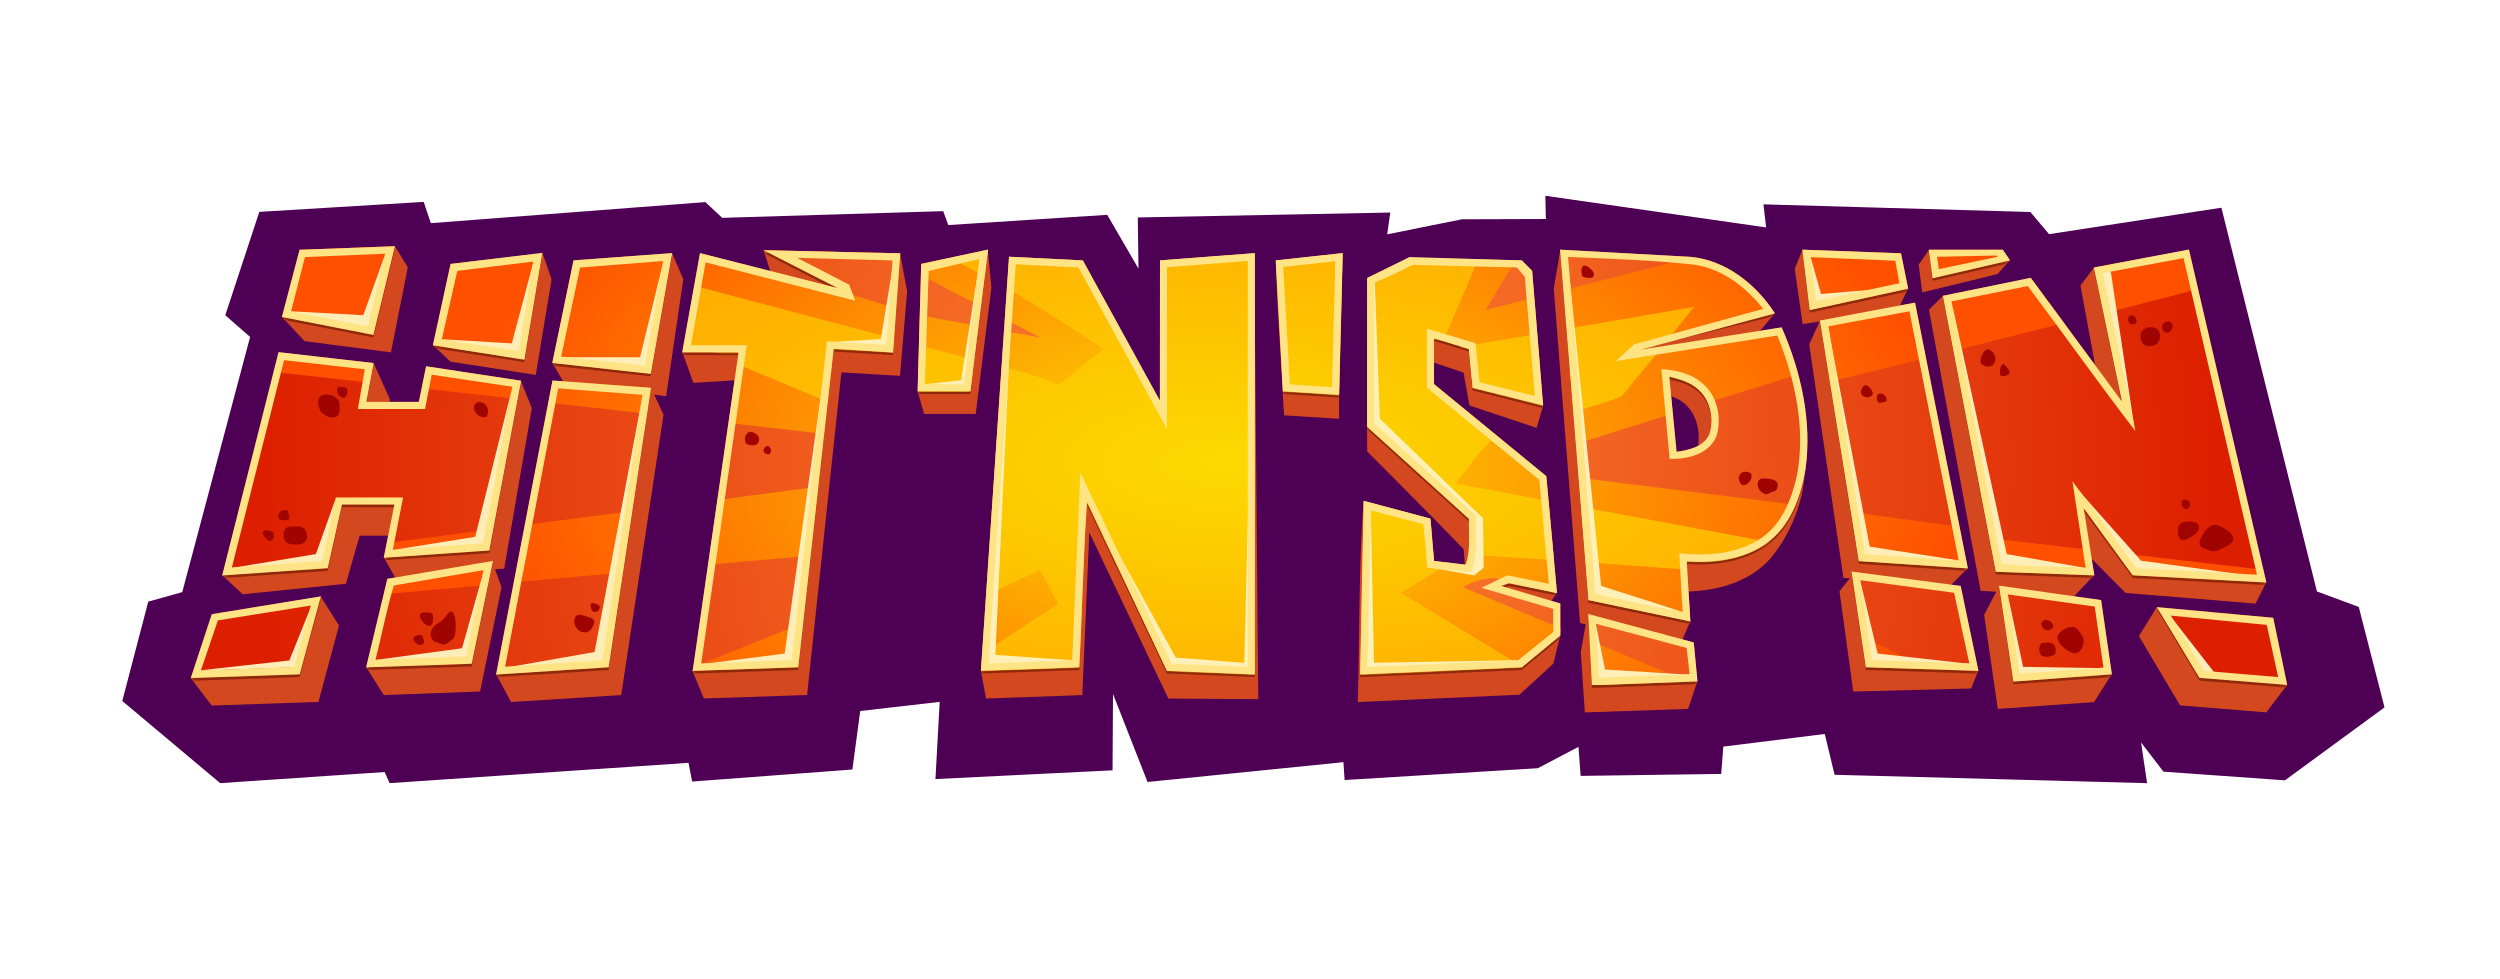 <svg width="784" height="307" viewBox="0 0 784 307" fill="none" xmlns="http://www.w3.org/2000/svg">
<path d="M484.614 61.399L553.862 71.321L553.014 64.085L636.719 66.482L642.577 73.428L696.631 65.139L726.585 185.478L739.708 190.339L747.783 221.832L716.563 244.712L678.458 241.992L671.436 232.837L673.328 245.599L575.324 242.968L572.252 230.172L540.427 234.134L539.763 242.7L495.68 243.322L495.019 234.21L482.237 240.913L421.664 244.618L421.302 239.016L359.873 245.228L349.038 217.641L348.893 241.574L293.356 244.316L294.69 220.105L269.768 222.966L267.301 241.318L217.061 245.092L215.915 239.22L122.176 245.591L120.625 242.107L69.043 245.591L38.348 219.832L46.499 188.672L57.159 185.687L78.434 105.671L70.649 98.857L81.323 66.443L132.871 63.314L135.108 69.982L221.203 63.378L226.491 68.315L295.794 66.217L297.379 70.579L347.222 67.373L357.022 84.241L356.814 68.196L435.985 66.652L435.026 73.487L458.44 68.771L484.785 68.682L484.618 61.391L484.614 61.399Z" fill="#4D0054"/>
<path d="M122.181 77.629L123.834 77.211L127.882 83.837L122.585 110.503L95.507 106.973L88.46 99.404L122.185 77.629H122.181ZM239.465 78.46L282.253 79.441L284.477 91.359L282.232 117.859L263.871 116.78L253.1 217.958L220.713 219.045L217.16 210.368L234.74 118.98L217.462 120.08L213.981 110.482L222.89 90.753L264.08 100.462L242.618 88.31L239.465 78.46ZM309.765 78.443L310.911 90.109L305.977 129.806H289.79L287.775 122.707L309.765 78.443ZM489.314 78.345C489.314 78.345 517.785 91.329 533.354 92.65C541.22 93.78 548.971 95.691 556.491 98.266C553.398 102.159 550.172 105.967 546.572 109.416C549.61 111.092 553.21 111.991 555.809 114.366C564.246 126.152 568.298 141.587 564.842 155.901C563.112 162.791 559.938 169.371 555.447 174.863C548.255 183.173 536.703 185.825 526.162 185.484L530.052 194.839L526.746 202.608L505.757 197.337L532.255 213.707L529.4 222.315L497.001 223.415L495.735 204.552L497.265 195.785L495.509 195.397L487.252 90.536L489.314 78.354V78.345ZM520.789 123.218L521.901 147.463C525.791 146.785 530.725 145.787 532.208 141.515C533.478 136.398 532.485 130.22 528.356 126.655C526.252 124.736 523.444 124.003 520.789 123.214V123.218ZM565.268 78.324L598.341 90.54L595.146 97.255L570.986 100.76L617.051 178.193L611.554 183.74C611.554 183.74 593.684 181.864 584.276 181.275L620.357 210.368L618.154 215.907L581.174 216.862L576.866 185.403L580.169 181.275H578.106L567.369 108.005L570.624 100.837L565.302 101.626L562.827 84.289L565.268 78.324ZM604.95 78.324L630.234 81.675L626.425 85.952L602.802 91.704L601.712 82.993L604.95 78.324ZM135.811 108.282L170.09 79.292L172.979 87.615L168.023 117.573L141.295 113.416L135.811 108.278V108.282ZM173.251 113.829L210.773 79.373L214.275 87.611L208.906 124.229C208.906 124.229 187.909 121.662 177.448 121.061L173.251 113.829ZM652.437 89.529L656.698 83.88L710.658 182.67L707.356 189.283L666.588 185.944L651.291 170.53L656.698 180.393L649.962 187.479C649.962 187.479 636.433 185.842 628.99 185.565L662.203 211.477L656.685 220.175L626.51 222.315L622.228 192.843L626.011 185.565L621.116 185.275L604.929 97.136L609.343 92.74L661.057 136.407L652.437 89.529ZM317.848 91.849L340.503 92.923L364.279 136.368V92.923L393.427 90.77L394.603 219.254L366.401 219.075L341.603 166.987L339.421 217.987L309.224 219.053L307.605 210.364C307.605 210.364 310.656 197.734 311.086 191.654L317.848 91.84V91.849ZM400.509 93.354L400.113 81.79L419.934 123.82V131.328L402.678 130.241L400.509 93.358V93.354ZM428.737 99.268L440.928 91.994L475.441 92.936L483.945 127.145L481.892 134.181L460.822 127.145L458.964 116.861L448.857 113.416C448.857 113.416 447.83 126.583 448.857 131.175L481.585 158.118C482.71 158.86 483.225 160.084 483.4 161.38L488.202 185.949L484.359 191.645L469.936 192.528L489.293 199.286L487.115 208.129L476.514 217.86L425.785 220.166C426.479 199.15 425.993 178.077 427.647 157.116L447.413 172.385C447.766 176.636 447.886 180.917 448.503 185.134C451.708 186.013 455.078 186.034 458.372 186.43C459.548 181.804 459.56 176.875 458.964 172.185C449.045 161.832 428.737 141.57 428.737 141.57V99.268ZM69.721 180.41L117.165 113.855L122.283 125.291L120.344 136.385H134.793C136.697 136.594 138.206 135.319 139.748 134.42L163.319 119.389L166.783 127.977L158.112 178.325L155.228 178.521L157.286 184.154L150.558 216.849L120.348 217.979L114.873 209.259L150.839 178.998L125.743 184.269L120.391 174.858L128.938 167.976H112.781L108.473 183.079L76.108 186.375L69.721 180.41Z" fill="#D4481F"/>
<path d="M204.117 121.57L208.084 130.06L194.82 217.973L160.273 220.147L155.624 211.483L199.081 130.9L204.117 121.575V121.57ZM59.823 212.638L100.557 187.076L106.304 196.176L99.862 220.122L66.393 221.252L59.818 212.638H59.823ZM670.772 199.48L676.392 190.394L706.354 208.093L716.039 213.696L717.279 214.779L710.692 223.405L683.665 221.209L670.772 199.48Z" fill="#D4481F"/>
<mask id="mask0_2016_2422" style="mask-type:alpha" maskUnits="userSpaceOnUse" x="59" y="77" width="659" height="147">
<path d="M122.181 77.629L123.834 77.211L127.882 83.837L122.585 110.503L95.507 106.973L88.46 99.404L122.185 77.629H122.181ZM239.465 78.46L282.253 79.441L284.477 91.359L282.232 117.859L263.871 116.78L253.1 217.958L220.713 219.045L217.16 210.368L234.74 118.98L217.462 120.08L213.981 110.482L222.89 90.753L264.08 100.462L242.618 88.31L239.465 78.46ZM309.765 78.443L310.911 90.109L305.977 129.806H289.79L287.775 122.707L309.765 78.443ZM489.314 78.345C489.314 78.345 517.785 91.329 533.354 92.65C541.22 93.78 548.971 95.691 556.491 98.266C553.398 102.159 550.172 105.967 546.572 109.416C549.61 111.092 553.21 111.991 555.809 114.366C564.246 126.152 568.298 141.587 564.842 155.901C563.112 162.791 559.938 169.371 555.447 174.863C548.255 183.173 536.703 185.825 526.162 185.484L530.052 194.839L526.746 202.608L505.757 197.337L532.255 213.707L529.4 222.315L497.001 223.415L495.735 204.552L497.265 195.785L495.509 195.397L487.252 90.536L489.314 78.354V78.345ZM520.789 123.218L521.901 147.463C525.791 146.785 530.725 145.787 532.208 141.515C533.478 136.398 532.485 130.22 528.356 126.655C526.252 124.736 523.444 124.003 520.789 123.214V123.218ZM565.268 78.324L598.341 90.54L595.146 97.255L570.986 100.76L617.051 178.193L611.554 183.74C611.554 183.74 593.684 181.864 584.276 181.275L620.357 210.368L618.154 215.907L581.174 216.862L576.866 185.403L580.169 181.275H578.106L567.369 108.005L570.624 100.837L565.302 101.626L562.827 84.289L565.268 78.324ZM604.95 78.324L630.234 81.675L626.425 85.952L602.802 91.704L601.712 82.993L604.95 78.324ZM135.811 108.282L170.09 79.292L172.979 87.615L168.023 117.573L141.295 113.416L135.811 108.278V108.282ZM173.251 113.829L210.773 79.373L214.275 87.611L208.906 124.229C208.906 124.229 187.909 121.662 177.448 121.061L173.251 113.829ZM652.437 89.529L656.698 83.88L710.658 182.67L707.356 189.283L666.588 185.944L651.291 170.53L656.698 180.393L649.962 187.479C649.962 187.479 636.433 185.842 628.99 185.565L662.203 211.477L656.685 220.175L626.51 222.315L622.228 192.843L626.011 185.565L621.116 185.275L604.929 97.136L609.343 92.74L661.057 136.407L652.437 89.529ZM317.848 91.849L340.503 92.923L364.279 136.368V92.923L393.427 90.77L394.603 219.254L366.401 219.075L341.603 166.987L339.421 217.987L309.224 219.053L307.605 210.364C307.605 210.364 310.656 197.734 311.086 191.654L317.848 91.84V91.849ZM400.509 93.354L400.113 81.79L419.934 123.82V131.328L402.678 130.241L400.509 93.358V93.354ZM428.737 99.268L440.928 91.994L475.441 92.936L483.945 127.145L481.892 134.181L460.822 127.145L458.964 116.861L448.857 113.416C448.857 113.416 447.83 126.583 448.857 131.175L481.585 158.118C482.71 158.86 483.225 160.084 483.4 161.38L488.202 185.949L484.359 191.645L469.936 192.528L489.293 199.286L487.115 208.129L476.514 217.86L425.785 220.166C426.479 199.15 425.993 178.077 427.647 157.116L447.413 172.385C447.766 176.636 447.886 180.917 448.503 185.134C451.708 186.013 455.078 186.034 458.372 186.43C459.548 181.804 459.56 176.875 458.964 172.185C449.045 161.832 428.737 141.57 428.737 141.57V99.268ZM69.721 180.41L117.165 113.855L122.283 125.291L120.344 136.385H134.793C136.697 136.594 138.206 135.319 139.748 134.42L163.319 119.389L166.783 127.977L158.112 178.325L155.228 178.521L157.286 184.154L150.558 216.849L120.348 217.979L114.873 209.259L150.839 178.998L125.743 184.269L120.391 174.858L128.938 167.976H112.781L108.473 183.079L76.108 186.375L69.721 180.41Z" fill="#D4481F"/>
<path d="M204.117 121.57L208.084 130.06L194.82 217.973L160.273 220.147L155.624 211.483L199.081 130.9L204.117 121.575V121.57ZM59.823 212.638L100.557 187.076L106.304 196.176L99.862 220.122L66.393 221.252L59.818 212.638H59.823ZM670.772 199.48L676.392 190.394L706.354 208.093L716.039 213.696L717.279 214.779L710.692 223.405L683.665 221.209L670.772 199.48Z" fill="#D4481F"/>
</mask>
<g mask="url(#mask0_2016_2422)">
<g filter="url(#filter0_d_2016_2422)">
<path d="M123.834 77.211L117.077 104.952L88.465 99.392L93.991 78.32L123.834 77.211Z" fill="#8F290B"/>
<path d="M239.464 78.461L282.277 79.442L280.053 110.5L261.352 109.391L250.329 209.247L217.291 210.369L231.62 110.5H214.01L219.528 79.442L263.006 90.528L239.464 78.461Z" fill="#8F290B"/>
<path d="M288.886 82.796L309.812 78.336L304.294 122.71H287.787L288.886 82.796Z" fill="#8F290B"/>
<path d="M489.314 78.32L530.117 80.572C541.144 81.625 550.658 89.061 556.491 98.258L518.224 107.583L513.682 110.082L558.694 102.731C564.898 116.913 568.507 132.826 565.963 148.304C564.391 156.524 561.119 165.159 554.114 170.207C546.9 175.435 537.607 176.611 528.941 176.032L530.061 194.831L498.16 188.184L489.314 78.32ZM523.478 118.145L525.681 141.656C529.558 141.221 534.237 140.202 536.043 136.262C537.884 131.001 536.218 124.379 531.518 121.194C529.137 119.484 526.273 118.751 523.478 118.141V118.145Z" fill="#8F290B"/>
<path d="M565.293 78.336L596.137 79.445L598.34 90.518L567.526 97.187L565.293 78.336Z" fill="#8F290B"/>
<path d="M604.949 78.32H628.086L630.22 81.616L606.061 87.198L604.949 78.32Z" fill="#8F290B"/>
<path d="M656.719 83.883L686.443 78.336L710.658 182.643L668.833 180.401L653.417 159.341L656.732 180.413L625.871 179.292L609.355 92.761L636.872 87.213L665.505 126.028L656.719 83.883Z" fill="#8F290B"/>
<path d="M141.329 82.76L169.95 79.43L164.444 112.718L135.824 108.279L141.329 82.76Z" fill="#8F290B"/>
<path d="M179.881 81.646L210.695 79.438L204.087 117.156L173.264 113.817L179.881 81.646Z" fill="#8F290B"/>
<path d="M363.772 81.66L393.504 79.43V211.478L365.962 210.344L340.644 157.071L338.433 209.257L307.609 210.365L316.429 80.538L339.545 81.66L363.772 126.068V81.66Z" fill="#8F290B"/>
<path d="M400.125 81.66L421.037 79.43L419.912 123.825L402.336 122.704L400.125 81.66Z" fill="#8F290B"/>
<path d="M428.78 87.153L441.822 80.953L477.2 81.648L480.494 84.978L483.801 127.144L461.772 121.575L460.673 109.402L449.671 106.063V120.475L484.9 149.337L488.215 185.956L473.208 182.903L470.732 183.734L489.293 189.273L489.314 199.259L477.2 209.258L426.543 211.488L427.655 157.115L448.559 162.662L449.679 175.965L459.595 177.095C461.508 172.512 460.408 167.463 460.681 162.658L428.746 133.787L428.78 87.149V87.153Z" fill="#8F290B"/>
<path d="M570.807 100.524L600.543 94.977L617.063 178.191L582.925 175.948L570.807 100.524Z" fill="#8F290B"/>
<path d="M87.364 110.509L117.088 113.839L114.885 126.033H131.392L133.616 114.947L163.34 119.386L153.438 172.604L120.39 174.855L123.692 158.209C118.196 158.196 112.691 158.221 107.194 158.209L102.746 178.181L69.728 180.398L87.36 110.5L87.364 110.509Z" fill="#8F290B"/>
<path d="M173.277 119.379L204.091 121.609L190.866 209.258L155.637 211.475L173.277 119.379Z" fill="#8F290B"/>
<path d="M121.473 181.55L154.533 175.969L147.903 208.148L114.877 209.248L121.473 181.55Z" fill="#8F290B"/>
<path d="M580.723 179.305L614.848 183.743L620.379 210.376L585.137 209.254L580.723 179.305Z" fill="#8F290B"/>
<path d="M626.975 183.742L658.923 188.202L662.216 211.483L631.389 213.7L626.975 183.742Z" fill="#8F290B"/>
<path d="M66.474 192.591L100.569 187.086L93.939 211.475L59.822 212.639L66.474 192.591Z" fill="#8F290B"/>
<path d="M676.541 190.406L712.873 193.736L717.266 214.796L689.758 212.587L676.541 190.406Z" fill="#8F290B"/>
<path d="M498.125 192.625L531.172 201.524L532.263 213.684L501.397 214.806H499.237L498.125 192.625Z" fill="#8F290B"/>
</g>
</g>
<path d="M123.834 77.211L117.077 104.952L88.465 99.392L93.991 78.32L123.834 77.211Z" fill="url(#paint0_radial_2016_2422)"/>
<path d="M239.464 78.461L282.277 79.442L280.053 110.5L261.352 109.391L250.329 209.247L217.291 210.369L231.62 110.5H214.01L219.528 79.442L263.006 90.528L239.464 78.461Z" fill="url(#paint1_radial_2016_2422)"/>
<path d="M288.886 82.788L309.812 78.328L304.294 122.702H287.787L288.886 82.788Z" fill="url(#paint2_radial_2016_2422)"/>
<path d="M489.314 78.32L530.117 80.572C541.144 81.625 550.658 89.061 556.491 98.258L518.224 107.583L513.682 110.082L558.694 102.731C564.898 116.913 568.507 132.826 565.963 148.304C564.391 156.524 561.119 165.159 554.114 170.207C546.9 175.435 537.607 176.611 528.941 176.032L530.061 194.831L498.16 188.184L489.314 78.32ZM523.478 118.145L525.681 141.656C529.558 141.221 534.237 140.202 536.043 136.262C537.884 131.001 536.218 124.379 531.518 121.194C529.137 119.484 526.273 118.751 523.478 118.141V118.145Z" fill="url(#paint3_radial_2016_2422)"/>
<path d="M565.293 78.328L596.137 79.437L598.34 90.51L567.526 97.179L565.293 78.328Z" fill="url(#paint4_radial_2016_2422)"/>
<path d="M604.949 78.32H628.086L630.22 81.616L606.061 87.198L604.949 78.32Z" fill="url(#paint5_radial_2016_2422)"/>
<path d="M656.719 83.883L686.443 78.336L710.658 182.643L668.833 180.401L653.417 159.341L656.732 180.413L625.871 179.292L609.355 92.761L636.872 87.213L665.505 126.028L656.719 83.883Z" fill="url(#paint6_radial_2016_2422)"/>
<path d="M141.329 82.76L169.95 79.43L164.444 112.718L135.824 108.279L141.329 82.76Z" fill="url(#paint7_radial_2016_2422)"/>
<path d="M179.881 81.646L210.695 79.438L204.087 117.156L173.264 113.817L179.881 81.646Z" fill="url(#paint8_radial_2016_2422)"/>
<path d="M363.772 81.66L393.504 79.43V211.478L365.962 210.344L340.644 157.071L338.433 209.257L307.609 210.365L316.429 80.538L339.545 81.66L363.772 126.068V81.66Z" fill="url(#paint9_radial_2016_2422)"/>
<path d="M400.125 81.66L421.037 79.43L419.912 123.825L402.336 122.704L400.125 81.66Z" fill="url(#paint10_radial_2016_2422)"/>
<path d="M428.78 87.153L441.822 80.953L477.2 81.648L480.494 84.978L483.801 127.144L461.772 121.575L460.673 109.402L449.671 106.063V120.475L484.9 149.337L488.215 185.956L473.208 182.903L470.732 183.734L489.293 189.273L489.314 199.259L477.2 209.258L426.543 211.488L427.655 157.115L448.559 162.662L449.679 175.965L459.595 177.095C461.508 172.512 460.408 167.463 460.681 162.658L428.746 133.787L428.78 87.149V87.153Z" fill="url(#paint11_radial_2016_2422)"/>
<path d="M570.807 100.524L600.543 94.977L617.063 178.191L582.925 175.948L570.807 100.524Z" fill="url(#paint12_radial_2016_2422)"/>
<path d="M87.364 110.509L117.088 113.839L114.885 126.033H131.392L133.616 114.947L163.34 119.386L153.438 172.604L120.39 174.855L123.692 158.209C118.196 158.196 112.691 158.221 107.194 158.209L102.746 178.181L69.728 180.398L87.36 110.5L87.364 110.509Z" fill="url(#paint13_radial_2016_2422)"/>
<path d="M173.277 119.379L204.091 121.609L190.866 209.258L155.637 211.475L173.277 119.379Z" fill="url(#paint14_radial_2016_2422)"/>
<path d="M121.473 181.55L154.533 175.969L147.903 208.148L114.877 209.248L121.473 181.55Z" fill="url(#paint15_radial_2016_2422)"/>
<path d="M580.723 179.305L614.848 183.743L620.379 210.376L585.137 209.254L580.723 179.305Z" fill="url(#paint16_radial_2016_2422)"/>
<path d="M626.975 183.742L658.923 188.202L662.216 211.483L631.389 213.7L626.975 183.742Z" fill="url(#paint17_radial_2016_2422)"/>
<path d="M66.474 192.591L100.569 187.086L93.939 211.475L59.822 212.639L66.474 192.591Z" fill="url(#paint18_radial_2016_2422)"/>
<path d="M676.541 190.406L712.873 193.736L717.266 214.796L689.758 212.587L676.541 190.406Z" fill="url(#paint19_radial_2016_2422)"/>
<path d="M498.125 192.625L531.172 201.524L532.263 213.684L501.397 214.806H499.237L498.125 192.625Z" fill="url(#paint20_radial_2016_2422)"/>
<mask id="mask1_2016_2422" style="mask-type:alpha" maskUnits="userSpaceOnUse" x="59" y="77" width="659" height="138">
<path d="M123.832 77.211L117.075 104.952L88.463 99.392L93.989 78.32L123.832 77.211Z" fill="url(#paint21_radial_2016_2422)"/>
<path d="M239.464 78.461L282.277 79.442L280.053 110.5L261.352 109.391L250.329 209.247L217.291 210.369L231.62 110.5H214.01L219.528 79.442L263.006 90.528L239.464 78.461Z" fill="url(#paint22_radial_2016_2422)"/>
<path d="M288.886 82.796L309.812 78.336L304.294 122.71H287.787L288.886 82.796Z" fill="url(#paint23_radial_2016_2422)"/>
<path d="M489.314 78.32L530.117 80.572C541.144 81.625 550.658 89.061 556.491 98.258L518.224 107.583L513.682 110.082L558.694 102.731C564.898 116.913 568.507 132.826 565.963 148.304C564.391 156.524 561.119 165.159 554.114 170.207C546.9 175.435 537.607 176.611 528.941 176.032L530.061 194.831L498.16 188.184L489.314 78.32ZM523.478 118.145L525.681 141.656C529.558 141.221 534.237 140.202 536.043 136.262C537.884 131.001 536.218 124.379 531.518 121.194C529.137 119.484 526.273 118.755 523.478 118.145Z" fill="url(#paint24_radial_2016_2422)"/>
<path d="M565.293 78.336L596.137 79.445L598.34 90.518L567.526 97.187L565.293 78.336Z" fill="url(#paint25_radial_2016_2422)"/>
<path d="M604.949 78.32H628.086L630.22 81.616L606.061 87.198L604.949 78.32Z" fill="url(#paint26_radial_2016_2422)"/>
<path d="M656.719 83.883L686.443 78.336L710.658 182.643L668.833 180.401L653.417 159.341L656.732 180.413L625.871 179.292L609.355 92.761L636.872 87.213L665.505 126.028L656.719 83.883Z" fill="url(#paint27_radial_2016_2422)"/>
<path d="M141.329 82.76L169.95 79.43L164.444 112.718L135.824 108.279L141.329 82.76Z" fill="url(#paint28_radial_2016_2422)"/>
<path d="M179.881 81.646L210.695 79.438L204.087 117.156L173.264 113.817L179.881 81.646Z" fill="url(#paint29_radial_2016_2422)"/>
<path d="M363.772 81.66L393.504 79.43V211.478L365.962 210.344L340.644 157.071L338.433 209.257L307.609 210.365L316.429 80.538L339.545 81.66L363.772 126.068V81.66Z" fill="url(#paint30_radial_2016_2422)"/>
<path d="M400.125 81.66L421.037 79.43L419.912 123.825L402.336 122.704L400.125 81.66Z" fill="url(#paint31_radial_2016_2422)"/>
<path d="M428.78 87.153L441.822 80.953L477.2 81.648L480.494 84.978L483.801 127.144L461.772 121.575L460.673 109.402L449.671 106.063V120.475L484.9 149.337L488.215 185.956L473.208 182.903L470.732 183.734L489.293 189.273L489.314 199.259L477.2 209.258L426.543 211.488L427.655 157.115L448.559 162.662L449.679 175.965L459.595 177.095C461.508 172.512 460.408 167.463 460.681 162.658L428.746 133.787L428.78 87.149V87.153Z" fill="url(#paint32_radial_2016_2422)"/>
<path d="M570.807 100.524L600.543 94.977L617.063 178.191L582.925 175.948L570.807 100.524Z" fill="url(#paint33_radial_2016_2422)"/>
<path d="M87.364 110.509L117.088 113.839L114.885 126.033H131.392L133.616 114.947L163.34 119.386L153.438 172.604L120.39 174.855L123.692 158.209C118.196 158.196 112.691 158.221 107.194 158.209L102.746 178.181L69.728 180.398L87.36 110.5L87.364 110.509Z" fill="url(#paint34_radial_2016_2422)"/>
<path d="M173.277 119.379L204.091 121.609L190.866 209.258L155.637 211.475L173.277 119.379Z" fill="url(#paint35_radial_2016_2422)"/>
<path d="M121.473 181.55L154.533 175.969L147.903 208.148L114.877 209.248L121.473 181.55Z" fill="url(#paint36_radial_2016_2422)"/>
<path d="M580.723 179.305L614.848 183.743L620.379 210.376L585.137 209.254L580.723 179.305Z" fill="url(#paint37_radial_2016_2422)"/>
<path d="M626.975 183.742L658.923 188.202L662.216 211.483L631.389 213.7L626.975 183.742Z" fill="url(#paint38_radial_2016_2422)"/>
<path d="M66.474 192.591L100.569 187.086L93.939 211.475L59.822 212.639L66.474 192.591Z" fill="url(#paint39_radial_2016_2422)"/>
<path d="M676.541 190.406L712.873 193.736L717.266 214.796L689.758 212.587L676.541 190.406Z" fill="url(#paint40_radial_2016_2422)"/>
<path d="M498.125 192.625L531.172 201.524L532.263 213.684L501.397 214.806H499.237L498.125 192.625Z" fill="url(#paint41_radial_2016_2422)"/>
</mask>
<g mask="url(#mask1_2016_2422)">
<path d="M94.011 78.327L123.744 77.219L117.114 104.947L88.502 99.387L94.011 78.327Z" fill="url(#paint42_radial_2016_2422)"/>
<path d="M288.925 82.751L309.85 78.312L307.639 96.131L288.861 86.299L288.929 82.747L288.925 82.751Z" fill="url(#paint43_radial_2016_2422)"/>
<path d="M565.332 78.312L596.177 79.434L598.379 90.52L567.556 97.176L565.332 78.312Z" fill="url(#paint44_radial_2016_2422)"/>
<path d="M604.988 78.312H628.104L630.315 81.643L606.1 87.19L604.988 78.312Z" fill="url(#paint45_radial_2016_2422)"/>
<path d="M656.771 83.865L686.483 78.352L689.346 90.644L659.767 98.268L656.771 83.865Z" fill="url(#paint46_radial_2016_2422)"/>
<path d="M141.356 82.768L169.989 79.43L164.484 112.718L135.863 108.279L141.356 82.768Z" fill="url(#paint47_radial_2016_2422)"/>
<path d="M179.911 81.652L210.734 79.422L204.126 117.149L173.303 113.819L179.911 81.652Z" fill="url(#paint48_radial_2016_2422)"/>
<path d="M219.554 79.438L253.692 88.136L281.047 96.779L280.101 110.496L261.391 109.387L258.464 136.062L228.476 132.655L231.659 110.496C225.788 110.483 219.92 110.508 214.049 110.496L219.554 79.438Z" fill="url(#paint49_radial_2016_2422)"/>
<path d="M275.743 79.281L282.283 79.426L282.172 82.743L275.743 79.281Z" fill="url(#paint50_radial_2016_2422)"/>
<path d="M363.81 81.652L393.543 79.422V211.47L366.009 210.349L340.691 157.165L338.467 209.24L307.631 210.362L310.196 171.97C313.038 170.648 315.935 169.462 318.918 168.507C316.11 168.943 313.279 169.214 310.439 169.317L312.079 145.15C315.582 144.416 319.634 144.941 322.774 143.163L312.258 142.519L314.879 103.816L326.332 105.858L315.143 100.076L316.464 80.535L339.579 81.656L363.793 126.009L363.806 81.656L363.81 81.652Z" fill="url(#paint51_radial_2016_2422)"/>
<path d="M400.164 81.652L421.076 79.422L419.964 123.809L402.367 122.688L400.164 81.652Z" fill="url(#paint52_radial_2016_2422)"/>
<path d="M428.785 87.208L442.079 80.672L475.216 81.606L465.842 97.25L481.228 93.276L483.84 127.144L461.836 121.597L460.72 109.402L449.71 106.063V120.488L484.952 149.35L488.267 185.947L471.372 181.875C467.086 180.511 462.497 182.165 458.675 184.118L489.532 197.08C489.532 198.611 488.902 199.933 487.606 200.752L477.24 209.262L426.582 211.492L427.694 157.119L448.606 162.666L449.719 175.97L459.698 177.1C461.393 172.473 460.537 167.48 460.72 162.662L428.785 133.791V87.208Z" fill="url(#paint53_radial_2016_2422)"/>
<path d="M528.471 81.268C530.022 80.88 531.654 80.624 533.252 81.046C543.052 83.041 551.211 89.992 556.584 98.268L516.818 109.188L558.745 102.728C560.871 107.486 562.601 112.403 563.943 117.442L535.825 126.141C533.426 121.425 528.514 118.939 523.516 118.108L524.572 129.671L494.231 139.227L490.379 90.968L528.471 81.268Z" fill="url(#paint54_radial_2016_2422)"/>
<path d="M609.395 92.75L636.915 87.203L647.384 101.282L612.697 110.015L609.395 92.75Z" fill="url(#paint55_radial_2016_2422)"/>
<path d="M570.846 100.524L600.582 94.977L604.008 112.309L573.922 119.643L570.846 100.524Z" fill="url(#paint56_radial_2016_2422)"/>
<path d="M288.461 98.875L306.864 102.269L304.333 122.697H287.822L288.461 98.875Z" fill="url(#paint57_radial_2016_2422)"/>
<path d="M87.404 110.492L117.127 113.831L116.003 120.001L85.84 116.649L87.404 110.492Z" fill="url(#paint58_radial_2016_2422)"/>
<path d="M133.654 114.945L163.378 119.384L162.3 125.145L132.291 121.793L133.654 114.945Z" fill="url(#paint59_radial_2016_2422)"/>
<path d="M173.303 119.383L204.126 121.604L202.895 129.761L171.982 126.278L173.303 119.387V119.383Z" fill="url(#paint60_radial_2016_2422)"/>
<path d="M495.08 149.82L563.139 158.288C560.429 164.936 555.397 170.671 548.648 173.302C542.457 175.83 535.609 176.41 528.988 176.043L530.1 194.83L498.178 188.127L495.08 149.82Z" fill="url(#paint61_radial_2016_2422)"/>
<path d="M225.029 156.784L256.623 152.602L254.224 174.271L222.123 177.068L225.029 156.784Z" fill="url(#paint62_radial_2016_2422)"/>
<path d="M164.989 164.575L198.292 160.281L195.395 179.524L161.201 182.62C162.543 176.638 163.084 170.344 164.989 164.575Z" fill="url(#paint63_radial_2016_2422)"/>
<path d="M580.484 160.586L614.503 165.17L617.102 178.187L582.973 175.97L580.484 160.586Z" fill="url(#paint64_radial_2016_2422)"/>
<path d="M121.355 170.263L154.7 165.914L153.465 172.625L120.426 174.855L121.35 170.263H121.355Z" fill="url(#paint65_radial_2016_2422)"/>
<path d="M623.898 168.754L655.501 172.46L656.758 180.403L625.91 179.282L623.898 168.754Z" fill="url(#paint66_radial_2016_2422)"/>
<path d="M663.639 173.32L709.737 178.693L710.708 182.189V182.577L668.884 180.403L663.639 173.32Z" fill="url(#paint67_radial_2016_2422)"/>
<path d="M121.542 181.521L154.568 175.961L153.017 183.453L120.354 186.348L121.542 181.521Z" fill="url(#paint68_radial_2016_2422)"/>
<path d="M219.678 208.322L251.946 195.359L250.382 209.243L216.926 210.253C217.667 209.388 218.613 208.724 219.678 208.322Z" fill="url(#paint69_radial_2016_2422)"/>
<path d="M583.68 199.352L604.601 209.973L585.175 209.24L583.68 199.352Z" fill="url(#paint70_radial_2016_2422)"/>
<path d="M498.553 200.852L529.376 213.78L501.944 214.799H499.269L498.553 200.852Z" fill="url(#paint71_radial_2016_2422)"/>
<path d="M298.184 80.977L309.88 78.547L308.866 86.704L298.184 80.977Z" fill="url(#paint72_radial_2016_2422)"/>
<path d="M364.199 81.857L393.582 79.648V211.697H391.268L366.048 210.575L340.73 157.379L338.506 209.475L307.551 210.575C308.058 208.324 307.253 205.194 309.643 203.86L331.812 189.367L326.196 178.66L309.281 186.727L314.147 115.29C322.494 116.335 331.812 120.705 331.812 120.705L346.018 109.53C346.018 109.53 326.887 96.525 315.864 90.521L316.49 80.757L339.618 81.879L363.837 126.231C363.948 111.44 363.594 96.636 364.199 81.857Z" fill="url(#paint73_radial_2016_2422)"/>
<path d="M400.186 81.879L421.111 79.648L419.999 124.036L402.401 122.927L400.19 81.883L400.186 81.879Z" fill="url(#paint74_radial_2016_2422)"/>
<path d="M428.818 87.412L442.121 80.922L463.561 81.421L452.56 106.944L449.718 106.454L449.744 120.704L469.433 136.659C464.124 140.689 460.754 146.692 456.305 151.583L485.633 157.088L487.35 175.674L460.754 173.887V162.878L428.818 134.007V87.412Z" fill="url(#paint75_radial_2016_2422)"/>
<path d="M217.804 89.633L280.456 106.253L280.149 110.713L261.427 109.605L259.642 126.038L231.217 114.189L231.682 110.705C225.734 111.37 219.93 110.249 214.689 107.332L217.804 89.633Z" fill="url(#paint76_radial_2016_2422)"/>
<path d="M491.367 103.125L531.292 96.234L523.362 106.088C521.696 108.054 518.978 108.395 516.817 109.572L521.244 108.894L508.526 124.287C503.626 126.308 498.449 127.561 493.451 129.301L491.367 103.125Z" fill="url(#paint77_radial_2016_2422)"/>
<path d="M457.527 108.833L482.096 104.719L483.868 127.364L461.865 121.817L460.753 109.533L457.527 108.833Z" fill="url(#paint78_radial_2016_2422)"/>
<path d="M288.273 108.297L305.619 112.915L304.362 122.922H287.855L288.273 108.297Z" fill="url(#paint79_radial_2016_2422)"/>
<path d="M427.727 157.32L448.64 162.868L449.752 176.205L454.4 176.64L439.381 185.961L478.001 209.395L429.854 211.693H426.615L427.727 157.32Z" fill="url(#paint80_radial_2016_2422)"/>
<path d="M495.83 158.973L555.103 170.038C547.502 175.274 538.098 176.962 529.022 176.272L529.154 178.655L497.24 176.323L495.83 158.973Z" fill="url(#paint81_radial_2016_2422)"/>
</g>
<g opacity="0.98">
<path d="M566.956 80.125L567.783 80.543L571.085 92.196L585.951 90.947L569.019 95.108L566.956 80.125ZM113.924 98.847L120.946 79.289L115.743 103.184L90.8 97.598L113.928 98.847H113.924ZM276.22 106.339L280.349 81.374L278.282 108.42L259.701 107.294L276.22 106.339ZM167.611 80.956L163.691 110.85L137.878 106.339L160.499 107.687L167.611 80.956ZM200.735 112.031L208.08 81.788L203.07 115.694L176.281 112.031H200.735ZM301.415 119.237L307.197 81.788L302.655 120.905L290.264 120.487L301.415 119.237ZM500.052 187.063L491.795 83.033L502.119 183.733L528.135 192.056L500.052 187.063ZM658.395 85.276L661.94 85.114L669.375 134.216L664.658 116.854L658.395 85.276ZM308.952 209.235L317.346 87.753L317.389 92.413L312.152 205.377L336.102 207.039L338.169 208.702L308.952 209.235ZM429.782 89.271L431.086 87.194L432.739 131.304L465.079 162.529L465.288 178.041L462.301 180.45L448.845 178.041L461.368 177.03L462.348 163.326L430.268 133.168L429.782 89.271ZM613.617 107.836L612.381 96.353L629.314 173.751L654.504 178.211L627.252 177.495L613.617 107.836ZM583.983 175.137L573.152 101.764L586.347 171.432L614.861 175.832L583.983 175.137ZM258.052 119.655L259.074 112.031L258.546 122.794L248.55 207.453L220.053 208.284L246.07 204.954L258.048 119.651L258.052 119.655ZM160.589 121.736L151.922 171.248L123.008 172.502L149.025 168.34L160.589 121.736ZM201.472 124.23L189.908 207.871L157.696 209.534L186.461 204.473L201.472 124.23ZM392.12 130.46L392.269 210.365L367.079 209.133L344.347 161.953L368.728 206.204L390.203 207.867L392.12 130.46ZM651.509 153.442L671.437 175.828L704.889 180.407L669.375 179.158L651.509 153.442ZM105.398 155.996L101.422 177.047L71.383 178.331L99.053 173.756L105.398 156.001V155.996ZM428.58 166.758L429.85 158.768L430.885 207.815L476.928 207.039L455.517 210.003L427.933 210.945L428.58 166.758ZM144.896 203.291L151.918 178.326L146.681 206.511L117.226 207.039L144.896 203.291ZM586.347 207.871L583.062 180.825L588.844 204.959L618.577 208.289L586.347 207.871ZM629.672 186.65L634.44 209.12L660.286 209.538L632.207 212.032L629.672 186.65ZM97.817 189.562L93.016 209.248L61.477 210.37L90.727 207.12L97.817 189.562ZM680.751 193.357L694.978 211.615L690.436 211.197L685.076 202.797L680.751 193.357ZM500.879 213.282L500.384 195.39L503.359 209.956L530.202 211.619L500.879 213.282Z" fill="#FFF1BC"/>
</g>
<path d="M123.85 77.211L117.088 105.029L88.387 99.413L93.939 78.32L123.85 77.211ZM95.635 80.631L91.276 97.652L115.405 102.312L120.8 79.565L95.635 80.631ZM239.465 78.46L282.342 79.441L280.062 110.555L261.451 109.378L250.339 209.255L217.215 210.398L231.621 110.499H213.921L219.515 79.364L262.695 90.318L239.465 78.46ZM249.976 80.861L266.308 89.278L268.192 94.309L221.279 82.268L216.699 108.278H234.186L219.903 208.061L248.293 207.016L259.316 107.058L277.949 108.133L279.888 81.667L249.976 80.857V80.861ZM288.887 82.75L309.888 78.256L304.307 122.707H287.753L288.887 82.75ZM291.243 84.98L290.041 120.477L302.287 120.489L307.166 81.232L291.243 84.98ZM489.237 78.29L530.052 80.532C541.185 81.53 550.679 89.099 556.635 98.275L514.508 109.672L558.727 102.649C564.808 116.554 568.331 132.066 566.197 147.267C564.752 155.88 561.437 164.932 554.168 170.236C546.946 175.519 537.628 176.628 528.948 176.073L530.116 194.903L498.138 188.2L489.237 78.29ZM491.751 80.575L500.371 186.158C509.382 188.456 518.577 190.029 527.674 191.995L526.613 173.507C535.195 174.449 544.411 173.826 551.867 169.025C558.651 164.719 561.846 156.707 563.517 149.138C566.316 134.292 562.946 119.01 557.372 105.22L506.728 113.232L512.442 108.005L552.924 96.855C547.517 90.054 540.137 84.285 531.373 83.018C518.211 81.543 504.964 81.155 491.751 80.575ZM565.212 78.277L596.151 79.432L598.417 90.527L567.518 97.264L565.212 78.277ZM567.824 80.639L569.465 94.42L595.652 88.817L594.365 81.76L567.824 80.639ZM604.86 78.324H628.099L630.353 81.654L606.07 87.278L604.86 78.324ZM607.48 80.541L608 84.413L626.424 80.541L626.011 80.123L607.48 80.541ZM656.629 83.884L686.443 78.247L710.747 182.687L668.799 180.423L653.468 159.419L656.796 180.448L625.862 179.305L609.274 92.766L636.842 87.116L665.441 125.896L656.629 83.884ZM659.416 85.658L669.668 135.191C658.151 120.234 647.226 104.811 635.905 89.708L612.005 94.514L627.69 176.726C636.39 177.89 645.287 177.493 654.064 178.077L649.914 150.959C656.808 159.871 663.251 169.123 669.979 178.154L707.794 180.231L684.755 80.95L659.416 85.658ZM141.294 82.763L170.085 79.296L164.431 112.814L135.734 108.286L141.294 82.763ZM143.408 84.95L138.55 106.423L162.603 110.12L167.217 82.033L143.408 84.95ZM179.851 81.65L210.776 79.364L204.091 117.249L173.178 113.821L179.851 81.65ZM181.909 83.914L175.995 111.821L202.259 114.682L207.964 81.859L181.909 83.914ZM363.771 81.65L393.504 79.364V211.523L365.94 210.368L340.92 157.274C339.642 174.585 339.421 191.939 338.445 209.259L307.609 210.368L316.429 80.494L339.578 81.65L363.729 125.568L363.771 81.65ZM309.986 208.048L336.25 207.029L338.781 148.183L367.372 208.104L391.301 209.157V81.837L365.97 83.803L365.949 134.547L338.185 83.892L318.551 82.882L309.986 208.048ZM400.057 81.662L421.059 79.343L419.934 123.815L402.315 122.707L400.057 81.662ZM402.435 83.713L404.493 120.532L417.71 121.44L418.745 81.914L402.435 83.713ZM441.992 80.618L477.255 81.65L480.494 84.924L483.945 127.145L461.797 121.619L460.617 109.446L449.671 106.086V120.421L484.921 149.326L488.291 186.021L473.208 182.904L470.732 183.736L489.314 189.262V199.303L477.268 209.255L426.534 211.519L427.655 157.035L448.567 162.629L449.726 175.89L459.649 177.088C461.29 172.462 460.497 167.503 460.681 162.706L428.745 133.835V87.167L441.992 80.622V80.618ZM430.948 88.608V132.782L462.883 161.61C462.687 167.593 463.765 173.818 461.256 179.476L447.578 178.014C447.273 173.459 446.858 168.912 446.334 164.378L429.879 160.063L428.801 209.153L476.101 207.046L487.115 198.182L487.06 190.937L464.613 184.337L472.718 180.41L485.713 183.083L482.718 150.482L447.468 121.585V103.054L462.743 107.625L463.987 119.854L481.333 124.169L478.167 86.792L475.687 83.88L443.062 83.048C443.062 83.048 436.078 86.656 430.948 88.617V88.608ZM570.722 100.517L600.544 94.893L617.127 178.261L582.912 175.975L570.722 100.522V100.517ZM573.406 102.317L584.859 173.779L614.255 175.766L598.792 97.626L573.406 102.317ZM87.356 110.422L117.169 113.851L114.903 126.032H131.332L133.625 114.848L163.417 119.389L153.438 172.641L120.322 174.926L123.68 158.216H107.25L102.78 178.188L69.665 180.474L87.352 110.422H87.356ZM72.711 177.967L101.012 175.916L105.341 155.999H126.407L123.19 172.432L151.384 170.368C154.831 154.089 157.575 137.635 160.681 121.278L135.385 117.505L133.292 128.258H112.227L114.408 115.82L89.077 112.947L72.711 177.967ZM521.01 115.761C525.514 116.072 530.227 117.048 533.763 120.089C538.518 123.96 540.031 130.932 538.322 136.679C536.043 142.474 529.161 144.06 523.597 143.915L521.01 115.761ZM523.477 118.114L525.791 141.707C529.83 141.084 534.862 139.997 536.294 135.524C537.419 130.919 536.294 125.559 532.736 122.285C530.218 119.867 526.758 118.95 523.477 118.114ZM173.251 119.313L204.176 121.611L190.874 209.259L155.555 211.545L173.251 119.313ZM175.057 121.777L158.406 209.072L188.91 207.076L201.475 123.82L175.057 121.777ZM121.473 181.518L154.597 175.903L147.933 208.151L114.796 209.293L121.469 181.518H121.473ZM123.501 183.616C121.2 191.274 119.734 199.175 117.762 206.918L146.165 205.831L151.627 178.79L123.501 183.616ZM580.641 179.22L614.869 183.736L620.455 210.402L585.124 209.259L580.641 179.22ZM583.398 181.941L587.084 207.016L617.57 208.048L612.811 185.902L583.398 181.941ZM626.897 183.659L658.909 188.174L662.301 211.464L631.388 213.762L626.897 183.659ZM629.65 186.409L633.305 211.297L659.638 209.357L656.906 190.217L629.65 186.409ZM66.41 192.605L100.624 187.01L93.994 211.477L59.822 212.641L66.41 192.6V192.605ZM68.331 194.557L62.997 210.257L92.324 209.17L97.454 189.906L68.331 194.553V194.557ZM676.391 190.396L712.894 193.734L717.266 214.794L689.724 212.585L676.391 190.396ZM680.772 193.061L691.045 210.359L714.437 212.334L710.858 195.965L680.772 193.061ZM498.07 192.549L531.164 201.461L532.34 213.689L502.343 214.811H499.229L498.07 192.549ZM500.503 195.623L501.419 212.513L529.852 211.459L528.94 203.205L500.503 195.623Z" fill="#FFE486"/>
<path d="M668.548 98.851C667.722 98.851 666.895 99.683 667.722 101.345C668.135 101.623 669.123 102.011 669.788 101.345C670.61 100.514 669.375 98.851 668.548 98.851ZM672.677 103.013C671.024 103.844 670.61 106.343 672.264 108.006C672.541 108.283 673.504 108.756 675.157 108.424C677.219 108.006 677.632 105.925 677.219 104.262C676.806 102.599 674.33 102.181 672.677 103.013ZM679.286 100.932C678.046 101.35 677.632 102.181 678.459 103.844C678.736 104.121 679.452 104.595 680.112 104.262C680.491 104.064 680.807 103.765 681.025 103.397C681.244 103.03 681.355 102.609 681.348 102.181C681.348 101.35 680.526 100.518 679.286 100.932ZM685.068 156.691C683.828 156.691 683.828 158.772 685.068 159.603C685.481 159.744 686.388 159.769 686.717 158.772C687.13 157.522 686.303 156.691 685.068 156.691ZM684.654 163.765C682.588 164.182 682.588 167.926 683.828 169.175C684.087 169.296 684.369 169.358 684.654 169.358C684.94 169.358 685.222 169.296 685.481 169.175C686.303 168.758 689.61 167.513 689.61 165.432C689.61 163.351 686.717 163.347 684.654 163.765ZM692.298 172.425L692.499 172.506C693.052 172.783 694.484 173.171 695.805 172.506C697.454 171.674 699.934 170.843 700.347 169.175C700.76 167.508 697.041 165.014 694.978 164.6C692.916 164.187 690.85 167.099 690.023 169.175C689.222 171.188 690.355 171.644 692.298 172.425ZM640.878 194.558C640.465 194.976 639.225 195.808 641.291 197.471C641.705 197.607 642.612 197.803 642.945 197.471C643.358 197.053 644.18 197.053 643.767 195.808C643.354 194.563 641.291 194.145 640.878 194.558ZM640.465 201.632C639.638 201.632 638.812 204.544 640.465 205.794C641.014 205.93 642.284 206.126 642.945 205.794C643.767 205.376 645.007 205.794 644.594 203.295C644.18 200.796 641.291 201.632 640.465 201.632ZM645.42 199.134C644.594 200.796 647.073 203.713 649.549 204.544C650.239 204.962 651.863 205.295 652.855 203.295C654.095 200.796 653.269 199.551 651.615 197.471C649.962 195.39 646.247 197.471 645.42 199.134ZM623.945 109.673C622.292 108.841 620.23 113.003 621.47 114.248C622.292 114.802 624.193 115.578 625.185 114.248C626.425 112.585 625.599 110.504 623.945 109.673ZM628.487 114.248C627.661 113.417 626.425 117.16 627.661 117.992C628.351 117.992 629.808 117.825 630.141 117.16C630.554 116.329 629.314 115.079 628.487 114.248ZM585.538 120.904C584.302 120.072 582.649 123.403 584.302 124.234C584.716 124.511 585.789 124.899 586.778 124.234C588.018 123.403 586.778 121.735 585.538 120.904ZM589.671 123.403C588.018 123.403 588.431 125.897 589.258 126.315C589.671 126.315 590.66 126.234 591.32 125.897C592.147 125.479 591.32 123.403 589.671 123.403ZM547.135 147.954C545.481 147.954 544.655 150.035 545.895 151.698C546.824 152.947 548.869 151.365 549.197 150.035C549.61 148.372 548.784 147.954 547.135 147.954ZM552.912 150.035C550.437 150.035 550.85 153.779 552.912 154.614C553.189 154.891 553.986 155.279 554.979 154.614C556.219 153.783 557.046 154.614 557.459 152.533C557.872 150.453 555.392 150.035 552.912 150.035ZM497.577 83.454C495.923 82.623 495.51 85.117 496.337 86.784C497.163 87.061 498.978 87.45 499.639 86.784C500.465 85.953 499.23 84.286 497.577 83.454ZM235.75 135.469C234.097 135.052 232.862 137.55 234.097 139.213C235.06 139.631 237.152 140.13 237.813 138.795C238.639 137.132 237.399 135.883 235.746 135.465L235.75 135.469ZM241.119 140.049C240.292 139.217 238.639 141.298 239.879 142.13C240.292 142.407 241.2 142.795 241.532 142.13C241.946 141.298 241.946 140.88 241.119 140.049ZM182.477 192.895C179.997 192.064 179.175 195.394 181.237 197.475C181.802 197.994 182.536 198.29 183.303 198.306C184.543 198.306 185.37 197.888 186.196 195.812C187.023 193.735 184.957 193.731 182.481 192.9L182.477 192.895ZM186.192 189.147C184.952 188.73 184.952 190.397 185.779 191.642C186.192 191.919 187.185 192.226 187.845 191.224C188.672 189.975 187.432 189.565 186.192 189.147ZM137.461 195.39C134.981 196.639 134.158 199.551 136.221 201.214L138.701 202.046C139.94 202.464 140.767 201.214 142.003 200.383C143.238 199.551 143.243 193.309 142.003 192.06C140.763 190.81 139.936 194.141 137.461 195.39ZM132.919 192.06C131.265 192.06 131.265 193.723 132.919 195.39C133.332 195.808 134.32 196.554 134.985 196.221C135.812 195.803 135.812 194.558 135.812 193.309C135.812 192.06 134.568 192.06 132.919 192.06ZM130.03 199.551C129.203 199.969 129.616 201.214 130.856 202.05C131.115 202.171 131.397 202.233 131.683 202.233C131.968 202.233 132.251 202.171 132.51 202.05C133.336 201.632 132.923 200.387 132.51 199.551C132.096 198.716 130.852 199.134 130.03 199.551ZM83.365 166.263C82.538 166.263 81.711 167.513 83.365 168.758C83.642 169.175 84.357 169.922 85.018 169.589C85.844 169.171 85.844 168.34 85.844 167.508C85.844 166.677 84.191 166.263 83.365 166.263ZM87.907 160.439C87.493 160.857 86.667 162.102 87.907 162.937C88.456 163.074 89.726 163.27 90.382 162.937C91.209 162.52 90.382 161.274 90.382 160.439C90.382 159.603 88.316 160.021 87.907 160.439ZM89.969 165.432C88.729 165.85 88.316 169.593 90.382 170.425C91.345 170.702 93.603 171.09 94.924 170.425C96.578 169.593 96.578 167.926 95.751 166.263C94.924 164.6 91.209 165.014 89.969 165.432ZM101.533 123.82C98.644 124.238 99.88 127.982 100.706 129.231C101.397 129.926 103.182 131.227 104.835 130.894C106.902 130.476 106.488 128.4 106.488 126.733C106.488 125.065 104.422 123.403 101.533 123.82Z" fill="#9F0400"/>
<path d="M106.488 121.32C105.248 121.32 105.661 123.401 106.488 124.233C106.901 124.51 107.808 124.983 108.141 124.65C108.554 124.233 108.967 123.819 108.967 122.57C108.967 121.32 107.728 121.32 106.488 121.32ZM149.437 126.313C148.197 127.145 148.197 128.812 150.264 130.475C150.954 130.752 152.411 131.14 152.739 130.475C152.943 130.017 153.048 129.52 153.048 129.019C153.048 128.517 152.943 128.021 152.739 127.563C152.326 126.731 150.673 125.482 149.437 126.313Z" fill="#9F0400"/>
<defs>
<filter id="filter0_d_2016_2422" x="57.668" y="75.918" width="661.751" height="141.902" filterUnits="userSpaceOnUse" color-interpolation-filters="sRGB">
<feFlood flood-opacity="0" result="BackgroundImageFix"/>
<feColorMatrix in="SourceAlpha" type="matrix" values="0 0 0 0 0 0 0 0 0 0 0 0 0 0 0 0 0 0 127 0" result="hardAlpha"/>
<feOffset dy="0.862"/>
<feGaussianBlur stdDeviation="1.077"/>
<feComposite in2="hardAlpha" operator="out"/>
<feColorMatrix type="matrix" values="0 0 0 0 0.717 0 0 0 0 0.145 0 0 0 0 0.03 0 0 0 1 0"/>
<feBlend mode="normal" in2="BackgroundImageFix" result="effect1_dropShadow_2016_2422"/>
<feBlend mode="normal" in="SourceGraphic" in2="effect1_dropShadow_2016_2422" result="shape"/>
</filter>
<radialGradient id="paint0_radial_2016_2422" cx="0" cy="0" r="1" gradientTransform="matrix(-307.247 0.279 -0.335 -369.514 388.545 146.011)" gradientUnits="userSpaceOnUse">
<stop stop-color="#FF8B34"/>
<stop offset="1" stop-color="#DC1F00"/>
</radialGradient>
<radialGradient id="paint1_radial_2016_2422" cx="0" cy="0" r="1" gradientTransform="matrix(-307.247 0.279 -0.335 -369.514 388.544 146.011)" gradientUnits="userSpaceOnUse">
<stop stop-color="#FF8B34"/>
<stop offset="1" stop-color="#DC1F00"/>
</radialGradient>
<radialGradient id="paint2_radial_2016_2422" cx="0" cy="0" r="1" gradientTransform="matrix(-307.247 0.279 -0.335 -369.514 388.544 146.006)" gradientUnits="userSpaceOnUse">
<stop stop-color="#FF8B34"/>
<stop offset="1" stop-color="#DC1F00"/>
</radialGradient>
<radialGradient id="paint3_radial_2016_2422" cx="0" cy="0" r="1" gradientTransform="matrix(-307.247 0.279 -0.335 -369.514 388.545 146.007)" gradientUnits="userSpaceOnUse">
<stop stop-color="#FF8B34"/>
<stop offset="1" stop-color="#DC1F00"/>
</radialGradient>
<radialGradient id="paint4_radial_2016_2422" cx="0" cy="0" r="1" gradientTransform="matrix(-307.247 0.279 -0.335 -369.514 388.544 146.006)" gradientUnits="userSpaceOnUse">
<stop stop-color="#FF8B34"/>
<stop offset="1" stop-color="#DC1F00"/>
</radialGradient>
<radialGradient id="paint5_radial_2016_2422" cx="0" cy="0" r="1" gradientTransform="matrix(-307.247 0.279 -0.335 -369.514 388.544 146.007)" gradientUnits="userSpaceOnUse">
<stop stop-color="#FF8B34"/>
<stop offset="1" stop-color="#DC1F00"/>
</radialGradient>
<radialGradient id="paint6_radial_2016_2422" cx="0" cy="0" r="1" gradientTransform="matrix(-307.247 0.279 -0.335 -369.514 388.544 146.01)" gradientUnits="userSpaceOnUse">
<stop stop-color="#FF8B34"/>
<stop offset="1" stop-color="#DC1F00"/>
</radialGradient>
<radialGradient id="paint7_radial_2016_2422" cx="0" cy="0" r="1" gradientTransform="matrix(-307.247 0.279 -0.335 -369.514 388.545 146.008)" gradientUnits="userSpaceOnUse">
<stop stop-color="#FF8B34"/>
<stop offset="1" stop-color="#DC1F00"/>
</radialGradient>
<radialGradient id="paint8_radial_2016_2422" cx="0" cy="0" r="1" gradientTransform="matrix(-307.247 0.279 -0.335 -369.514 388.544 146.007)" gradientUnits="userSpaceOnUse">
<stop stop-color="#FF8B34"/>
<stop offset="1" stop-color="#DC1F00"/>
</radialGradient>
<radialGradient id="paint9_radial_2016_2422" cx="0" cy="0" r="1" gradientTransform="matrix(-307.247 0.279 -0.335 -369.514 388.545 146.008)" gradientUnits="userSpaceOnUse">
<stop stop-color="#FF8B34"/>
<stop offset="1" stop-color="#DC1F00"/>
</radialGradient>
<radialGradient id="paint10_radial_2016_2422" cx="0" cy="0" r="1" gradientTransform="matrix(-307.248 0.279 -0.335 -369.514 388.544 146.008)" gradientUnits="userSpaceOnUse">
<stop stop-color="#FF8B34"/>
<stop offset="1" stop-color="#DC1F00"/>
</radialGradient>
<radialGradient id="paint11_radial_2016_2422" cx="0" cy="0" r="1" gradientTransform="matrix(-307.247 0.279 -0.335 -369.514 388.545 146.009)" gradientUnits="userSpaceOnUse">
<stop stop-color="#FF8B34"/>
<stop offset="1" stop-color="#DC1F00"/>
</radialGradient>
<radialGradient id="paint12_radial_2016_2422" cx="0" cy="0" r="1" gradientTransform="matrix(-307.247 0.279 -0.335 -369.514 388.544 146.009)" gradientUnits="userSpaceOnUse">
<stop stop-color="#FF8B34"/>
<stop offset="1" stop-color="#DC1F00"/>
</radialGradient>
<radialGradient id="paint13_radial_2016_2422" cx="0" cy="0" r="1" gradientTransform="matrix(-307.247 0.279 -0.335 -369.514 388.544 146.007)" gradientUnits="userSpaceOnUse">
<stop stop-color="#FF8B34"/>
<stop offset="1" stop-color="#DC1F00"/>
</radialGradient>
<radialGradient id="paint14_radial_2016_2422" cx="0" cy="0" r="1" gradientTransform="matrix(-307.247 0.279 -0.335 -369.514 388.544 146.009)" gradientUnits="userSpaceOnUse">
<stop stop-color="#FF8B34"/>
<stop offset="1" stop-color="#DC1F00"/>
</radialGradient>
<radialGradient id="paint15_radial_2016_2422" cx="0" cy="0" r="1" gradientTransform="matrix(-307.247 0.279 -0.335 -369.514 388.544 146.008)" gradientUnits="userSpaceOnUse">
<stop stop-color="#FF8B34"/>
<stop offset="1" stop-color="#DC1F00"/>
</radialGradient>
<radialGradient id="paint16_radial_2016_2422" cx="0" cy="0" r="1" gradientTransform="matrix(-307.247 0.279 -0.335 -369.514 388.545 146.014)" gradientUnits="userSpaceOnUse">
<stop stop-color="#FF8B34"/>
<stop offset="1" stop-color="#DC1F00"/>
</radialGradient>
<radialGradient id="paint17_radial_2016_2422" cx="0" cy="0" r="1" gradientTransform="matrix(-307.247 0.279 -0.335 -369.514 388.545 146.013)" gradientUnits="userSpaceOnUse">
<stop stop-color="#FF8B34"/>
<stop offset="1" stop-color="#DC1F00"/>
</radialGradient>
<radialGradient id="paint18_radial_2016_2422" cx="0" cy="0" r="1" gradientTransform="matrix(-307.247 0.279 -0.335 -369.514 388.544 146.009)" gradientUnits="userSpaceOnUse">
<stop stop-color="#FF8B34"/>
<stop offset="1" stop-color="#DC1F00"/>
</radialGradient>
<radialGradient id="paint19_radial_2016_2422" cx="0" cy="0" r="1" gradientTransform="matrix(-307.247 0.279 -0.335 -369.514 388.545 146.008)" gradientUnits="userSpaceOnUse">
<stop stop-color="#FF8B34"/>
<stop offset="1" stop-color="#DC1F00"/>
</radialGradient>
<radialGradient id="paint20_radial_2016_2422" cx="0" cy="0" r="1" gradientTransform="matrix(-307.247 0.279 -0.335 -369.514 388.544 146.01)" gradientUnits="userSpaceOnUse">
<stop stop-color="#FF8B34"/>
<stop offset="1" stop-color="#DC1F00"/>
</radialGradient>
<radialGradient id="paint21_radial_2016_2422" cx="0" cy="0" r="1" gradientTransform="matrix(-307.247 0.279 -0.335 -369.514 388.543 146.011)" gradientUnits="userSpaceOnUse">
<stop stop-color="#FF8B34"/>
<stop offset="1" stop-color="#DC1F00"/>
</radialGradient>
<radialGradient id="paint22_radial_2016_2422" cx="0" cy="0" r="1" gradientTransform="matrix(-307.247 0.279 -0.335 -369.514 388.544 146.011)" gradientUnits="userSpaceOnUse">
<stop stop-color="#FF8B34"/>
<stop offset="1" stop-color="#DC1F00"/>
</radialGradient>
<radialGradient id="paint23_radial_2016_2422" cx="0" cy="0" r="1" gradientTransform="matrix(-307.247 0.279 -0.335 -369.514 388.544 146.014)" gradientUnits="userSpaceOnUse">
<stop stop-color="#FF8B34"/>
<stop offset="1" stop-color="#DC1F00"/>
</radialGradient>
<radialGradient id="paint24_radial_2016_2422" cx="0" cy="0" r="1" gradientTransform="matrix(-307.247 0.279 -0.335 -369.514 388.545 146.007)" gradientUnits="userSpaceOnUse">
<stop stop-color="#FF8B34"/>
<stop offset="1" stop-color="#DC1F00"/>
</radialGradient>
<radialGradient id="paint25_radial_2016_2422" cx="0" cy="0" r="1" gradientTransform="matrix(-307.247 0.279 -0.335 -369.514 388.544 146.014)" gradientUnits="userSpaceOnUse">
<stop stop-color="#FF8B34"/>
<stop offset="1" stop-color="#DC1F00"/>
</radialGradient>
<radialGradient id="paint26_radial_2016_2422" cx="0" cy="0" r="1" gradientTransform="matrix(-307.247 0.279 -0.335 -369.514 388.544 146.007)" gradientUnits="userSpaceOnUse">
<stop stop-color="#FF8B34"/>
<stop offset="1" stop-color="#DC1F00"/>
</radialGradient>
<radialGradient id="paint27_radial_2016_2422" cx="0" cy="0" r="1" gradientTransform="matrix(-307.247 0.279 -0.335 -369.514 388.544 146.01)" gradientUnits="userSpaceOnUse">
<stop stop-color="#FF8B34"/>
<stop offset="1" stop-color="#DC1F00"/>
</radialGradient>
<radialGradient id="paint28_radial_2016_2422" cx="0" cy="0" r="1" gradientTransform="matrix(-307.247 0.279 -0.335 -369.514 388.545 146.008)" gradientUnits="userSpaceOnUse">
<stop stop-color="#FF8B34"/>
<stop offset="1" stop-color="#DC1F00"/>
</radialGradient>
<radialGradient id="paint29_radial_2016_2422" cx="0" cy="0" r="1" gradientTransform="matrix(-307.247 0.279 -0.335 -369.514 388.544 146.007)" gradientUnits="userSpaceOnUse">
<stop stop-color="#FF8B34"/>
<stop offset="1" stop-color="#DC1F00"/>
</radialGradient>
<radialGradient id="paint30_radial_2016_2422" cx="0" cy="0" r="1" gradientTransform="matrix(-307.247 0.279 -0.335 -369.514 388.545 146.008)" gradientUnits="userSpaceOnUse">
<stop stop-color="#FF8B34"/>
<stop offset="1" stop-color="#DC1F00"/>
</radialGradient>
<radialGradient id="paint31_radial_2016_2422" cx="0" cy="0" r="1" gradientTransform="matrix(-307.248 0.279 -0.335 -369.514 388.544 146.008)" gradientUnits="userSpaceOnUse">
<stop stop-color="#FF8B34"/>
<stop offset="1" stop-color="#DC1F00"/>
</radialGradient>
<radialGradient id="paint32_radial_2016_2422" cx="0" cy="0" r="1" gradientTransform="matrix(-307.247 0.279 -0.335 -369.514 388.545 146.009)" gradientUnits="userSpaceOnUse">
<stop stop-color="#FF8B34"/>
<stop offset="1" stop-color="#DC1F00"/>
</radialGradient>
<radialGradient id="paint33_radial_2016_2422" cx="0" cy="0" r="1" gradientTransform="matrix(-307.247 0.279 -0.335 -369.514 388.544 146.009)" gradientUnits="userSpaceOnUse">
<stop stop-color="#FF8B34"/>
<stop offset="1" stop-color="#DC1F00"/>
</radialGradient>
<radialGradient id="paint34_radial_2016_2422" cx="0" cy="0" r="1" gradientTransform="matrix(-307.247 0.279 -0.335 -369.514 388.544 146.007)" gradientUnits="userSpaceOnUse">
<stop stop-color="#FF8B34"/>
<stop offset="1" stop-color="#DC1F00"/>
</radialGradient>
<radialGradient id="paint35_radial_2016_2422" cx="0" cy="0" r="1" gradientTransform="matrix(-307.247 0.279 -0.335 -369.514 388.544 146.009)" gradientUnits="userSpaceOnUse">
<stop stop-color="#FF8B34"/>
<stop offset="1" stop-color="#DC1F00"/>
</radialGradient>
<radialGradient id="paint36_radial_2016_2422" cx="0" cy="0" r="1" gradientTransform="matrix(-307.247 0.279 -0.335 -369.514 388.544 146.008)" gradientUnits="userSpaceOnUse">
<stop stop-color="#FF8B34"/>
<stop offset="1" stop-color="#DC1F00"/>
</radialGradient>
<radialGradient id="paint37_radial_2016_2422" cx="0" cy="0" r="1" gradientTransform="matrix(-307.247 0.279 -0.335 -369.514 388.545 146.014)" gradientUnits="userSpaceOnUse">
<stop stop-color="#FF8B34"/>
<stop offset="1" stop-color="#DC1F00"/>
</radialGradient>
<radialGradient id="paint38_radial_2016_2422" cx="0" cy="0" r="1" gradientTransform="matrix(-307.247 0.279 -0.335 -369.514 388.545 146.013)" gradientUnits="userSpaceOnUse">
<stop stop-color="#FF8B34"/>
<stop offset="1" stop-color="#DC1F00"/>
</radialGradient>
<radialGradient id="paint39_radial_2016_2422" cx="0" cy="0" r="1" gradientTransform="matrix(-307.247 0.279 -0.335 -369.514 388.544 146.009)" gradientUnits="userSpaceOnUse">
<stop stop-color="#FF8B34"/>
<stop offset="1" stop-color="#DC1F00"/>
</radialGradient>
<radialGradient id="paint40_radial_2016_2422" cx="0" cy="0" r="1" gradientTransform="matrix(-307.247 0.279 -0.335 -369.514 388.545 146.008)" gradientUnits="userSpaceOnUse">
<stop stop-color="#FF8B34"/>
<stop offset="1" stop-color="#DC1F00"/>
</radialGradient>
<radialGradient id="paint41_radial_2016_2422" cx="0" cy="0" r="1" gradientTransform="matrix(-307.247 0.279 -0.335 -369.514 388.544 146.01)" gradientUnits="userSpaceOnUse">
<stop stop-color="#FF8B34"/>
<stop offset="1" stop-color="#DC1F00"/>
</radialGradient>
<radialGradient id="paint42_radial_2016_2422" cx="0" cy="0" r="1" gradientTransform="matrix(-234.157 -6.66 3.705 -130.445 380.29 146.291)" gradientUnits="userSpaceOnUse">
<stop stop-color="#FFC700"/>
<stop offset="0.179" stop-color="#FDC601"/>
<stop offset="1" stop-color="#FF5000"/>
</radialGradient>
<radialGradient id="paint43_radial_2016_2422" cx="0" cy="0" r="1" gradientTransform="matrix(-234.157 -6.66 3.705 -130.445 380.29 146.289)" gradientUnits="userSpaceOnUse">
<stop stop-color="#FFC700"/>
<stop offset="0.179" stop-color="#FDC601"/>
<stop offset="1" stop-color="#FF5000"/>
</radialGradient>
<radialGradient id="paint44_radial_2016_2422" cx="0" cy="0" r="1" gradientTransform="matrix(-234.157 -6.66 3.705 -130.445 380.29 146.289)" gradientUnits="userSpaceOnUse">
<stop stop-color="#FFC700"/>
<stop offset="0.179" stop-color="#FDC601"/>
<stop offset="1" stop-color="#FF5000"/>
</radialGradient>
<radialGradient id="paint45_radial_2016_2422" cx="0" cy="0" r="1" gradientTransform="matrix(-234.157 -6.66 3.705 -130.445 380.29 146.289)" gradientUnits="userSpaceOnUse">
<stop stop-color="#FFC700"/>
<stop offset="0.179" stop-color="#FDC601"/>
<stop offset="1" stop-color="#FF5000"/>
</radialGradient>
<radialGradient id="paint46_radial_2016_2422" cx="0" cy="0" r="1" gradientTransform="matrix(-234.157 -6.66 3.705 -130.445 380.291 146.294)" gradientUnits="userSpaceOnUse">
<stop stop-color="#FFC700"/>
<stop offset="0.179" stop-color="#FDC601"/>
<stop offset="1" stop-color="#FF5000"/>
</radialGradient>
<radialGradient id="paint47_radial_2016_2422" cx="0" cy="0" r="1" gradientTransform="matrix(-234.157 -6.66 3.705 -130.445 380.292 146.293)" gradientUnits="userSpaceOnUse">
<stop stop-color="#FFC700"/>
<stop offset="0.179" stop-color="#FDC601"/>
<stop offset="1" stop-color="#FF5000"/>
</radialGradient>
<radialGradient id="paint48_radial_2016_2422" cx="0" cy="0" r="1" gradientTransform="matrix(-234.157 -6.66 3.705 -130.445 380.291 146.29)" gradientUnits="userSpaceOnUse">
<stop stop-color="#FFC700"/>
<stop offset="0.179" stop-color="#FDC601"/>
<stop offset="1" stop-color="#FF5000"/>
</radialGradient>
<radialGradient id="paint49_radial_2016_2422" cx="0" cy="0" r="1" gradientTransform="matrix(-234.157 -6.66 3.705 -130.445 380.29 146.293)" gradientUnits="userSpaceOnUse">
<stop stop-color="#FFC700"/>
<stop offset="0.179" stop-color="#FDC601"/>
<stop offset="1" stop-color="#FF5000"/>
</radialGradient>
<radialGradient id="paint50_radial_2016_2422" cx="0" cy="0" r="1" gradientTransform="matrix(-234.157 -6.66 3.705 -130.445 380.291 146.29)" gradientUnits="userSpaceOnUse">
<stop stop-color="#FFC700"/>
<stop offset="0.179" stop-color="#FDC601"/>
<stop offset="1" stop-color="#FF5000"/>
</radialGradient>
<radialGradient id="paint51_radial_2016_2422" cx="0" cy="0" r="1" gradientTransform="matrix(-234.157 -6.66 3.705 -130.445 380.291 146.29)" gradientUnits="userSpaceOnUse">
<stop stop-color="#FFC700"/>
<stop offset="0.179" stop-color="#FDC601"/>
<stop offset="1" stop-color="#FF5000"/>
</radialGradient>
<radialGradient id="paint52_radial_2016_2422" cx="0" cy="0" r="1" gradientTransform="matrix(-234.156 -6.66 3.705 -130.445 380.291 146.29)" gradientUnits="userSpaceOnUse">
<stop stop-color="#FFC700"/>
<stop offset="0.179" stop-color="#FDC601"/>
<stop offset="1" stop-color="#FF5000"/>
</radialGradient>
<radialGradient id="paint53_radial_2016_2422" cx="0" cy="0" r="1" gradientTransform="matrix(-234.157 -6.66 3.705 -130.445 380.291 146.295)" gradientUnits="userSpaceOnUse">
<stop stop-color="#FFC700"/>
<stop offset="0.179" stop-color="#FDC601"/>
<stop offset="1" stop-color="#FF5000"/>
</radialGradient>
<radialGradient id="paint54_radial_2016_2422" cx="0" cy="0" r="1" gradientTransform="matrix(-234.157 -6.66 3.705 -130.445 380.29 146.294)" gradientUnits="userSpaceOnUse">
<stop stop-color="#FFC700"/>
<stop offset="0.179" stop-color="#FDC601"/>
<stop offset="1" stop-color="#FF5000"/>
</radialGradient>
<radialGradient id="paint55_radial_2016_2422" cx="0" cy="0" r="1" gradientTransform="matrix(-234.157 -6.66 3.705 -130.445 380.291 146.29)" gradientUnits="userSpaceOnUse">
<stop stop-color="#FFC700"/>
<stop offset="0.179" stop-color="#FDC601"/>
<stop offset="1" stop-color="#FF5000"/>
</radialGradient>
<radialGradient id="paint56_radial_2016_2422" cx="0" cy="0" r="1" gradientTransform="matrix(-234.157 -6.66 3.705 -130.445 380.29 146.294)" gradientUnits="userSpaceOnUse">
<stop stop-color="#FFC700"/>
<stop offset="0.179" stop-color="#FDC601"/>
<stop offset="1" stop-color="#FF5000"/>
</radialGradient>
<radialGradient id="paint57_radial_2016_2422" cx="0" cy="0" r="1" gradientTransform="matrix(-234.156 -6.66 3.705 -130.445 380.291 146.291)" gradientUnits="userSpaceOnUse">
<stop stop-color="#FFC700"/>
<stop offset="0.179" stop-color="#FDC601"/>
<stop offset="1" stop-color="#FF5000"/>
</radialGradient>
<radialGradient id="paint58_radial_2016_2422" cx="0" cy="0" r="1" gradientTransform="matrix(-234.157 -6.66 3.705 -130.445 380.291 146.289)" gradientUnits="userSpaceOnUse">
<stop stop-color="#FFC700"/>
<stop offset="0.179" stop-color="#FDC601"/>
<stop offset="1" stop-color="#FF5000"/>
</radialGradient>
<radialGradient id="paint59_radial_2016_2422" cx="0" cy="0" r="1" gradientTransform="matrix(-234.157 -6.66 3.705 -130.445 380.29 146.291)" gradientUnits="userSpaceOnUse">
<stop stop-color="#FFC700"/>
<stop offset="0.179" stop-color="#FDC601"/>
<stop offset="1" stop-color="#FF5000"/>
</radialGradient>
<radialGradient id="paint60_radial_2016_2422" cx="0" cy="0" r="1" gradientTransform="matrix(-234.157 -6.66 3.705 -130.445 380.291 146.29)" gradientUnits="userSpaceOnUse">
<stop stop-color="#FFC700"/>
<stop offset="0.179" stop-color="#FDC601"/>
<stop offset="1" stop-color="#FF5000"/>
</radialGradient>
<radialGradient id="paint61_radial_2016_2422" cx="0" cy="0" r="1" gradientTransform="matrix(-234.156 -6.66 3.705 -130.445 380.291 146.292)" gradientUnits="userSpaceOnUse">
<stop stop-color="#FFC700"/>
<stop offset="0.179" stop-color="#FDC601"/>
<stop offset="1" stop-color="#FF5000"/>
</radialGradient>
<radialGradient id="paint62_radial_2016_2422" cx="0" cy="0" r="1" gradientTransform="matrix(-234.157 -6.66 3.705 -130.445 380.29 146.288)" gradientUnits="userSpaceOnUse">
<stop stop-color="#FFC700"/>
<stop offset="0.179" stop-color="#FDC601"/>
<stop offset="1" stop-color="#FF5000"/>
</radialGradient>
<radialGradient id="paint63_radial_2016_2422" cx="0" cy="0" r="1" gradientTransform="matrix(-234.157 -6.66 3.705 -130.445 380.29 146.289)" gradientUnits="userSpaceOnUse">
<stop stop-color="#FFC700"/>
<stop offset="0.179" stop-color="#FDC601"/>
<stop offset="1" stop-color="#FF5000"/>
</radialGradient>
<radialGradient id="paint64_radial_2016_2422" cx="0" cy="0" r="1" gradientTransform="matrix(-234.157 -6.66 3.705 -130.445 380.291 146.295)" gradientUnits="userSpaceOnUse">
<stop stop-color="#FFC700"/>
<stop offset="0.179" stop-color="#FDC601"/>
<stop offset="1" stop-color="#FF5000"/>
</radialGradient>
<radialGradient id="paint65_radial_2016_2422" cx="0" cy="0" r="1" gradientTransform="matrix(-234.157 -6.66 3.705 -130.445 380.291 146.293)" gradientUnits="userSpaceOnUse">
<stop stop-color="#FFC700"/>
<stop offset="0.179" stop-color="#FDC601"/>
<stop offset="1" stop-color="#FF5000"/>
</radialGradient>
<radialGradient id="paint66_radial_2016_2422" cx="0" cy="0" r="1" gradientTransform="matrix(-234.156 -6.66 3.705 -130.445 380.291 146.294)" gradientUnits="userSpaceOnUse">
<stop stop-color="#FFC700"/>
<stop offset="0.179" stop-color="#FDC601"/>
<stop offset="1" stop-color="#FF5000"/>
</radialGradient>
<radialGradient id="paint67_radial_2016_2422" cx="0" cy="0" r="1" gradientTransform="matrix(-234.156 -6.66 3.705 -130.445 380.29 146.289)" gradientUnits="userSpaceOnUse">
<stop stop-color="#FFC700"/>
<stop offset="0.179" stop-color="#FDC601"/>
<stop offset="1" stop-color="#FF5000"/>
</radialGradient>
<radialGradient id="paint68_radial_2016_2422" cx="0" cy="0" r="1" gradientTransform="matrix(-234.157 -6.66 3.705 -130.445 380.291 146.29)" gradientUnits="userSpaceOnUse">
<stop stop-color="#FFC700"/>
<stop offset="0.179" stop-color="#FDC601"/>
<stop offset="1" stop-color="#FF5000"/>
</radialGradient>
<radialGradient id="paint69_radial_2016_2422" cx="0" cy="0" r="1" gradientTransform="matrix(-234.157 -6.66 3.705 -130.445 380.291 146.292)" gradientUnits="userSpaceOnUse">
<stop stop-color="#FFC700"/>
<stop offset="0.179" stop-color="#FDC601"/>
<stop offset="1" stop-color="#FF5000"/>
</radialGradient>
<radialGradient id="paint70_radial_2016_2422" cx="0" cy="0" r="1" gradientTransform="matrix(-234.157 -6.66 3.705 -130.445 380.29 146.289)" gradientUnits="userSpaceOnUse">
<stop stop-color="#FFC700"/>
<stop offset="0.179" stop-color="#FDC601"/>
<stop offset="1" stop-color="#FF5000"/>
</radialGradient>
<radialGradient id="paint71_radial_2016_2422" cx="0" cy="0" r="1" gradientTransform="matrix(-234.156 -6.66 3.705 -130.445 380.292 146.288)" gradientUnits="userSpaceOnUse">
<stop stop-color="#FFC700"/>
<stop offset="0.179" stop-color="#FDC601"/>
<stop offset="1" stop-color="#FF5000"/>
</radialGradient>
<radialGradient id="paint72_radial_2016_2422" cx="0" cy="0" r="1" gradientTransform="matrix(-0.061 80.315 -205.342 -0.155 384.893 145.118)" gradientUnits="userSpaceOnUse">
<stop stop-color="#FCDA00"/>
<stop offset="1" stop-color="#FFAF00"/>
</radialGradient>
<radialGradient id="paint73_radial_2016_2422" cx="0" cy="0" r="1" gradientTransform="matrix(-0.061 80.315 -205.342 -0.155 384.895 145.124)" gradientUnits="userSpaceOnUse">
<stop stop-color="#FCDA00"/>
<stop offset="1" stop-color="#FFAF00"/>
</radialGradient>
<radialGradient id="paint74_radial_2016_2422" cx="0" cy="0" r="1" gradientTransform="matrix(-0.061 80.315 -205.342 -0.155 384.894 145.124)" gradientUnits="userSpaceOnUse">
<stop stop-color="#FCDA00"/>
<stop offset="1" stop-color="#FFAF00"/>
</radialGradient>
<radialGradient id="paint75_radial_2016_2422" cx="0" cy="0" r="1" gradientTransform="matrix(-0.061 80.315 -205.342 -0.155 384.894 145.118)" gradientUnits="userSpaceOnUse">
<stop stop-color="#FCDA00"/>
<stop offset="1" stop-color="#FFAF00"/>
</radialGradient>
<radialGradient id="paint76_radial_2016_2422" cx="0" cy="0" r="1" gradientTransform="matrix(-0.061 80.315 -205.342 -0.155 384.895 145.118)" gradientUnits="userSpaceOnUse">
<stop stop-color="#FCDA00"/>
<stop offset="1" stop-color="#FFAF00"/>
</radialGradient>
<radialGradient id="paint77_radial_2016_2422" cx="0" cy="0" r="1" gradientTransform="matrix(-0.061 80.315 -205.342 -0.155 384.893 145.119)" gradientUnits="userSpaceOnUse">
<stop stop-color="#FCDA00"/>
<stop offset="1" stop-color="#FFAF00"/>
</radialGradient>
<radialGradient id="paint78_radial_2016_2422" cx="0" cy="0" r="1" gradientTransform="matrix(-0.061 80.315 -205.342 -0.155 384.893 145.123)" gradientUnits="userSpaceOnUse">
<stop stop-color="#FCDA00"/>
<stop offset="1" stop-color="#FFAF00"/>
</radialGradient>
<radialGradient id="paint79_radial_2016_2422" cx="0" cy="0" r="1" gradientTransform="matrix(-0.061 80.315 -205.342 -0.155 384.893 145.119)" gradientUnits="userSpaceOnUse">
<stop stop-color="#FCDA00"/>
<stop offset="1" stop-color="#FFAF00"/>
</radialGradient>
<radialGradient id="paint80_radial_2016_2422" cx="0" cy="0" r="1" gradientTransform="matrix(-0.061 80.315 -205.342 -0.155 384.894 145.12)" gradientUnits="userSpaceOnUse">
<stop stop-color="#FCDA00"/>
<stop offset="1" stop-color="#FFAF00"/>
</radialGradient>
<radialGradient id="paint81_radial_2016_2422" cx="0" cy="0" r="1" gradientTransform="matrix(-0.061 80.315 -205.342 -0.155 384.895 145.119)" gradientUnits="userSpaceOnUse">
<stop stop-color="#FCDA00"/>
<stop offset="1" stop-color="#FFAF00"/>
</radialGradient>
</defs>
</svg>
